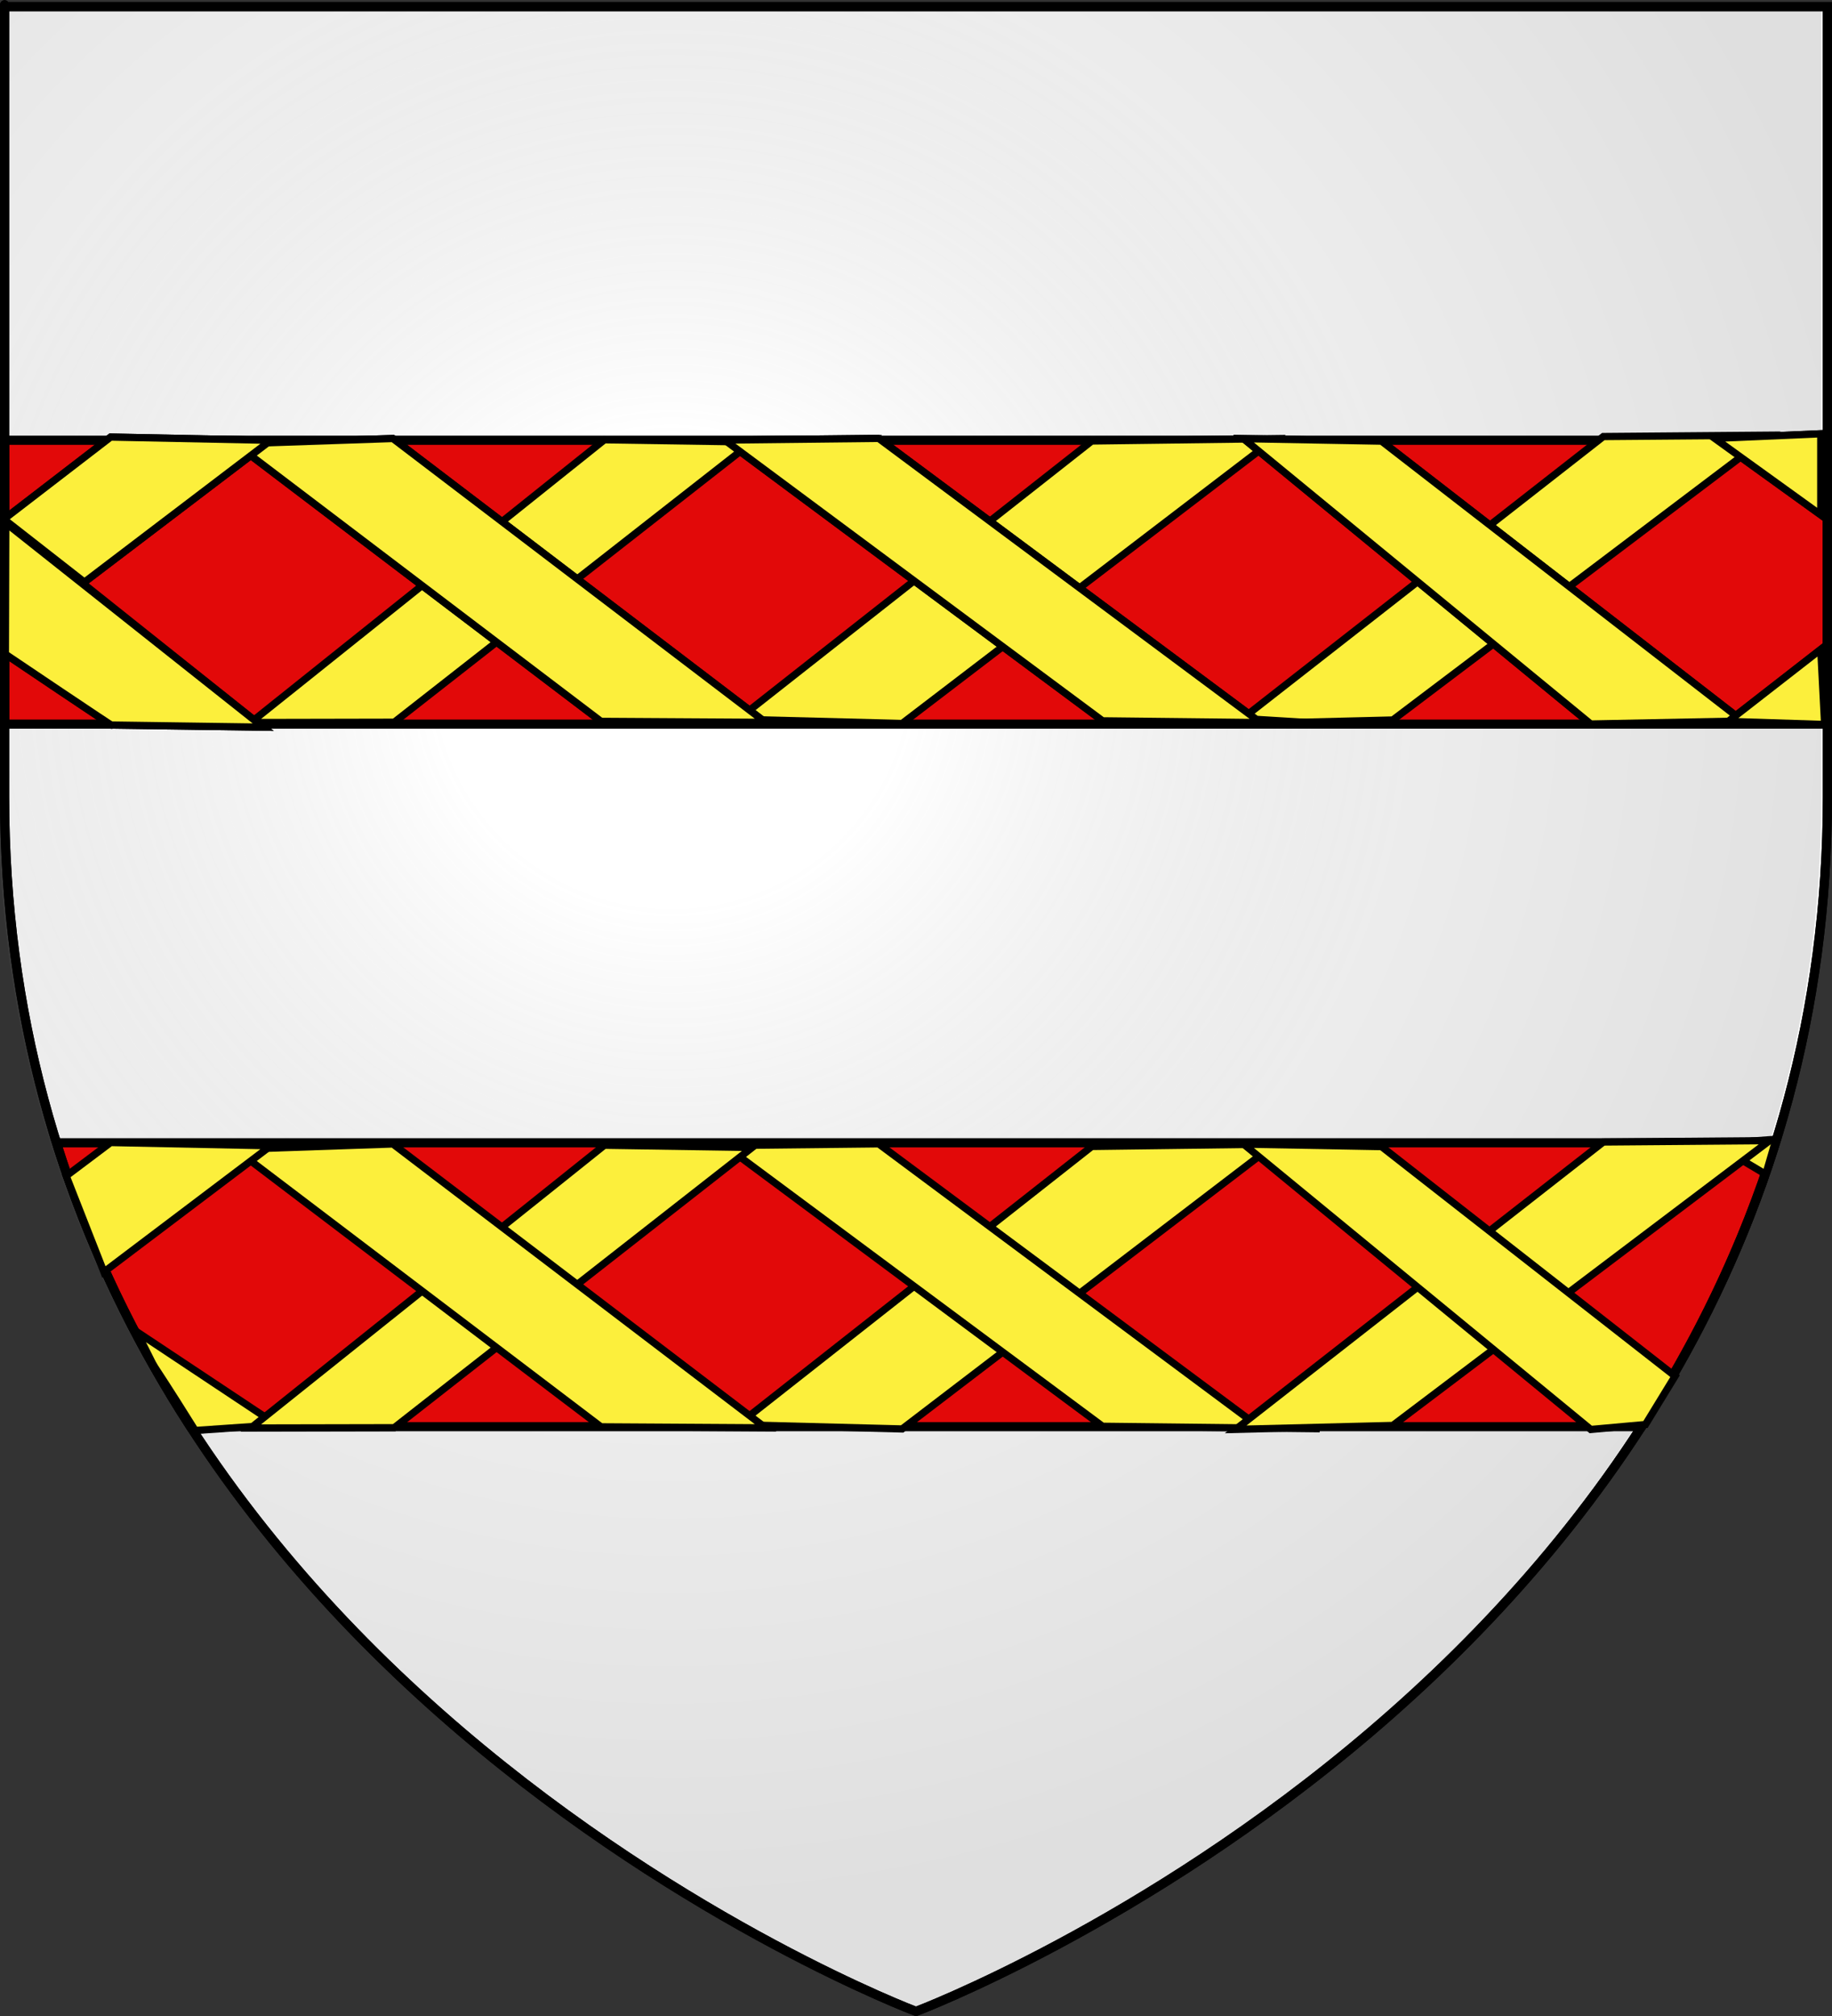 <?xml version="1.0" encoding="UTF-8" standalone="no"?>
<!-- Created with Inkscape (http://www.inkscape.org/) -->
<svg
   xmlns:dc="http://purl.org/dc/elements/1.1/"
   xmlns:cc="http://web.resource.org/cc/"
   xmlns:rdf="http://www.w3.org/1999/02/22-rdf-syntax-ns#"
   xmlns:svg="http://www.w3.org/2000/svg"
   xmlns="http://www.w3.org/2000/svg"
   xmlns:xlink="http://www.w3.org/1999/xlink"
   xmlns:sodipodi="http://sodipodi.sourceforge.net/DTD/sodipodi-0.dtd"
   xmlns:inkscape="http://www.inkscape.org/namespaces/inkscape"
   version="1.0"
   width="600"
   height="660"
   id="svg2"
   sodipodi:version="0.32"
   inkscape:version="0.45.1"
   sodipodi:docname="Senlis.svg"
   inkscape:output_extension="org.inkscape.output.svg.inkscape"
   sodipodi:docbase="H:\Documents and Settings\Denis\Dokumenty">
  <rect width="100%" height="100%" fill="#333333" stroke="none"/>
  <sodipodi:namedview
     inkscape:window-height="712"
     inkscape:window-width="1024"
     inkscape:pageshadow="2"
     inkscape:pageopacity="0.0"
     guidetolerance="10.0"
     gridtolerance="10.0"
     objecttolerance="10.0"
     borderopacity="1.0"
     bordercolor="#666666"
     pagecolor="#ffffff"
     id="base"
     inkscape:zoom="0.78181785"
     inkscape:cx="299.75"
     inkscape:cy="329.99986"
     inkscape:window-x="-4"
     inkscape:window-y="-4"
     inkscape:current-layer="svg2" />
  <desc
     id="desc4">Flag of Canton of Valais (Wallis)</desc>
  <defs
     id="defs6">
    <linearGradient
       id="linearGradient2893">
      <stop
         style="stop-color:#ffffff;stop-opacity:0.314"
         offset="0"
         id="stop2895" />
      <stop
         style="stop-color:#ffffff;stop-opacity:0.251"
         offset="0.19"
         id="stop2897" />
      <stop
         style="stop-color:#6b6b6b;stop-opacity:0.125"
         offset="0.6"
         id="stop2901" />
      <stop
         style="stop-color:#000000;stop-opacity:0.125"
         offset="1"
         id="stop2899" />
    </linearGradient>
    <linearGradient
       id="linearGradient2885">
      <stop
         style="stop-color:#ffffff;stop-opacity:1"
         offset="0"
         id="stop2887" />
      <stop
         style="stop-color:#ffffff;stop-opacity:1"
         offset="0.229"
         id="stop2891" />
      <stop
         style="stop-color:#000000;stop-opacity:1"
         offset="1"
         id="stop2889" />
    </linearGradient>
    <linearGradient
       id="linearGradient2955">
      <stop
         style="stop-color:#fd0000;stop-opacity:1"
         offset="0"
         id="stop2867" />
      <stop
         style="stop-color:#e77275;stop-opacity:0.659"
         offset="0.5"
         id="stop2873" />
      <stop
         style="stop-color:#000000;stop-opacity:0.323"
         offset="1"
         id="stop2959" />
    </linearGradient>
    <radialGradient
       cx="225.524"
       cy="218.901"
       r="300"
       fx="225.524"
       fy="218.901"
       id="radialGradient2961"
       xlink:href="#linearGradient2955"
       gradientUnits="userSpaceOnUse"
       gradientTransform="matrix(-4.167939e-4,2.183,-1.884,-3.599562e-4,615.597,-289.121)" />
    <polygon
       points="0,-1 0.588,0.809 -0.951,-0.309 0.951,-0.309 -0.588,0.809 0,-1 "
       transform="scale(53,53)"
       id="star" />
    <clipPath
       id="clip">
      <path
         d="M 0,-200 L 0,600 L 300,600 L 300,-200 L 0,-200 z "
         id="path10" />
    </clipPath>
    <radialGradient
       cx="225.524"
       cy="218.901"
       r="300"
       fx="225.524"
       fy="218.901"
       id="radialGradient1911"
       xlink:href="#linearGradient2955"
       gradientUnits="userSpaceOnUse"
       gradientTransform="matrix(-4.167939e-4,2.183,-1.884,-3.599562e-4,615.597,-289.121)" />
    <radialGradient
       cx="225.524"
       cy="218.901"
       r="300"
       fx="225.524"
       fy="218.901"
       id="radialGradient2865"
       xlink:href="#linearGradient2955"
       gradientUnits="userSpaceOnUse"
       gradientTransform="matrix(0,1.749,-1.593,-1.049767e-7,551.788,-191.29)" />
    <radialGradient
       cx="225.524"
       cy="218.901"
       r="300"
       fx="225.524"
       fy="218.901"
       id="radialGradient2871"
       xlink:href="#linearGradient2955"
       gradientUnits="userSpaceOnUse"
       gradientTransform="matrix(0,1.386,-1.323,-5.741131e-8,-158.082,-109.541)" />
    <radialGradient
       cx="221.445"
       cy="226.331"
       r="300"
       fx="221.445"
       fy="226.331"
       id="radialGradient3163"
       xlink:href="#linearGradient2893"
       gradientUnits="userSpaceOnUse"
       gradientTransform="matrix(1.353,0,0,1.349,-77.629,-85.747)" />
    <radialGradient
       cx="225.524"
       cy="218.901"
       r="300"
       fx="225.524"
       fy="218.901"
       id="radialGradient6397"
       xlink:href="#linearGradient2955"
       gradientUnits="userSpaceOnUse"
       gradientTransform="matrix(0,1.386,-1.323,-5.741131e-8,-158.082,-109.541)" />
    <radialGradient
       cx="225.524"
       cy="218.901"
       r="300"
       fx="225.524"
       fy="218.901"
       id="radialGradient6395"
       xlink:href="#linearGradient2955"
       gradientUnits="userSpaceOnUse"
       gradientTransform="matrix(0,1.749,-1.593,-1.049767e-7,551.788,-191.29)" />
    <radialGradient
       cx="225.524"
       cy="218.901"
       r="300"
       fx="225.524"
       fy="218.901"
       id="radialGradient6393"
       xlink:href="#linearGradient2955"
       gradientUnits="userSpaceOnUse"
       gradientTransform="matrix(-4.167939e-4,2.183,-1.884,-3.599562e-4,615.597,-289.121)" />
    <clipPath
       id="clipPath6389">
      <path
         d="M 0,-200 L 0,600 L 300,600 L 300,-200 L 0,-200 z "
         id="path6391" />
    </clipPath>
    <polygon
       points="0,-1 0.588,0.809 -0.951,-0.309 0.951,-0.309 -0.588,0.809 0,-1 "
       transform="scale(53,53)"
       id="polygon6387" />
    <radialGradient
       cx="225.524"
       cy="218.901"
       r="300"
       fx="225.524"
       fy="218.901"
       id="radialGradient6385"
       xlink:href="#linearGradient2955"
       gradientUnits="userSpaceOnUse"
       gradientTransform="matrix(-4.167939e-4,2.183,-1.884,-3.599562e-4,615.597,-289.121)" />
    <linearGradient
       id="linearGradient6377">
      <stop
         style="stop-color:#fd0000;stop-opacity:1"
         offset="0"
         id="stop6379" />
      <stop
         style="stop-color:#e77275;stop-opacity:0.659"
         offset="0.5"
         id="stop6381" />
      <stop
         style="stop-color:#000000;stop-opacity:0.323"
         offset="1"
         id="stop6383" />
    </linearGradient>
    <linearGradient
       id="linearGradient6369">
      <stop
         style="stop-color:#ffffff;stop-opacity:1"
         offset="0"
         id="stop6371" />
      <stop
         style="stop-color:#ffffff;stop-opacity:1"
         offset="0.229"
         id="stop6373" />
      <stop
         style="stop-color:#000000;stop-opacity:1"
         offset="1"
         id="stop6375" />
    </linearGradient>
    <linearGradient
       id="linearGradient6359">
      <stop
         style="stop-color:#ffffff;stop-opacity:0.314"
         offset="0"
         id="stop6361" />
      <stop
         style="stop-color:#ffffff;stop-opacity:0.251"
         offset="0.19"
         id="stop6363" />
      <stop
         style="stop-color:#6b6b6b;stop-opacity:0.125"
         offset="0.6"
         id="stop6365" />
      <stop
         style="stop-color:#000000;stop-opacity:0.125"
         offset="1"
         id="stop6367" />
    </linearGradient>
    <linearGradient
       id="linearGradient6465">
      <stop
         style="stop-color:#ffffff;stop-opacity:0.314"
         offset="0"
         id="stop6467" />
      <stop
         style="stop-color:#ffffff;stop-opacity:0.251"
         offset="0.19"
         id="stop6469" />
      <stop
         style="stop-color:#6b6b6b;stop-opacity:0.125"
         offset="0.6"
         id="stop6471" />
      <stop
         style="stop-color:#000000;stop-opacity:0.125"
         offset="1"
         id="stop6473" />
    </linearGradient>
    <linearGradient
       id="linearGradient6457">
      <stop
         style="stop-color:#ffffff;stop-opacity:1"
         offset="0"
         id="stop6459" />
      <stop
         style="stop-color:#ffffff;stop-opacity:1"
         offset="0.229"
         id="stop6461" />
      <stop
         style="stop-color:#000000;stop-opacity:1"
         offset="1"
         id="stop6463" />
    </linearGradient>
    <linearGradient
       id="linearGradient6449">
      <stop
         style="stop-color:#fd0000;stop-opacity:1"
         offset="0"
         id="stop6451" />
      <stop
         style="stop-color:#e77275;stop-opacity:0.659"
         offset="0.5"
         id="stop6453" />
      <stop
         style="stop-color:#000000;stop-opacity:0.323"
         offset="1"
         id="stop6455" />
    </linearGradient>
    <radialGradient
       cx="225.524"
       cy="218.901"
       r="300"
       fx="225.524"
       fy="218.901"
       id="radialGradient6447"
       xlink:href="#linearGradient2955"
       gradientUnits="userSpaceOnUse"
       gradientTransform="matrix(-4.167939e-4,2.183,-1.884,-3.599562e-4,615.597,-289.121)" />
    <polygon
       points="0,-1 0.588,0.809 -0.951,-0.309 0.951,-0.309 -0.588,0.809 0,-1 "
       transform="scale(53,53)"
       id="polygon6445" />
    <clipPath
       id="clipPath6441">
      <path
         d="M 0,-200 L 0,600 L 300,600 L 300,-200 L 0,-200 z "
         id="path6443" />
    </clipPath>
    <radialGradient
       cx="225.524"
       cy="218.901"
       r="300"
       fx="225.524"
       fy="218.901"
       id="radialGradient6439"
       xlink:href="#linearGradient2955"
       gradientUnits="userSpaceOnUse"
       gradientTransform="matrix(-4.167939e-4,2.183,-1.884,-3.599562e-4,615.597,-289.121)" />
    <radialGradient
       cx="225.524"
       cy="218.901"
       r="300"
       fx="225.524"
       fy="218.901"
       id="radialGradient6437"
       xlink:href="#linearGradient2955"
       gradientUnits="userSpaceOnUse"
       gradientTransform="matrix(0,1.749,-1.593,-1.049767e-7,551.788,-191.29)" />
    <radialGradient
       cx="225.524"
       cy="218.901"
       r="300"
       fx="225.524"
       fy="218.901"
       id="radialGradient6435"
       xlink:href="#linearGradient2955"
       gradientUnits="userSpaceOnUse"
       gradientTransform="matrix(0,1.386,-1.323,-5.741131e-8,-158.082,-109.541)" />
    <radialGradient
       cx="225.524"
       cy="218.901"
       r="300"
       fx="225.524"
       fy="218.901"
       id="radialGradient3343"
       xlink:href="#linearGradient2955"
       gradientUnits="userSpaceOnUse"
       gradientTransform="matrix(0,1.386,-1.323,-5.741131e-8,-158.082,-109.541)" />
    <radialGradient
       cx="225.524"
       cy="218.901"
       r="300"
       fx="225.524"
       fy="218.901"
       id="radialGradient3341"
       xlink:href="#linearGradient2955"
       gradientUnits="userSpaceOnUse"
       gradientTransform="matrix(0,1.749,-1.593,-1.049767e-7,551.788,-191.29)" />
    <radialGradient
       cx="225.524"
       cy="218.901"
       r="300"
       fx="225.524"
       fy="218.901"
       id="radialGradient3339"
       xlink:href="#linearGradient2955"
       gradientUnits="userSpaceOnUse"
       gradientTransform="matrix(-4.167939e-4,2.183,-1.884,-3.599562e-4,615.597,-289.121)" />
    <clipPath
       id="clipPath3335">
      <path
         d="M 0,-200 L 0,600 L 300,600 L 300,-200 L 0,-200 z "
         id="path3337" />
    </clipPath>
    <polygon
       points="0,-1 0.588,0.809 -0.951,-0.309 0.951,-0.309 -0.588,0.809 0,-1 "
       transform="scale(53,53)"
       id="polygon3333" />
    <radialGradient
       cx="225.524"
       cy="218.901"
       r="300"
       fx="225.524"
       fy="218.901"
       id="radialGradient3331"
       xlink:href="#linearGradient2955"
       gradientUnits="userSpaceOnUse"
       gradientTransform="matrix(-4.167939e-4,2.183,-1.884,-3.599562e-4,615.597,-289.121)" />
    <linearGradient
       id="linearGradient3323">
      <stop
         style="stop-color:#fd0000;stop-opacity:1"
         offset="0"
         id="stop3325" />
      <stop
         style="stop-color:#e77275;stop-opacity:0.659"
         offset="0.5"
         id="stop3327" />
      <stop
         style="stop-color:#000000;stop-opacity:0.323"
         offset="1"
         id="stop3329" />
    </linearGradient>
    <linearGradient
       id="linearGradient3315">
      <stop
         style="stop-color:#ffffff;stop-opacity:1"
         offset="0"
         id="stop3317" />
      <stop
         style="stop-color:#ffffff;stop-opacity:1"
         offset="0.229"
         id="stop3319" />
      <stop
         style="stop-color:#000000;stop-opacity:1"
         offset="1"
         id="stop3321" />
    </linearGradient>
    <linearGradient
       id="linearGradient3305">
      <stop
         style="stop-color:#ffffff;stop-opacity:0.314"
         offset="0"
         id="stop3307" />
      <stop
         style="stop-color:#ffffff;stop-opacity:0.251"
         offset="0.19"
         id="stop3309" />
      <stop
         style="stop-color:#6b6b6b;stop-opacity:0.125"
         offset="0.6"
         id="stop3311" />
      <stop
         style="stop-color:#000000;stop-opacity:0.125"
         offset="1"
         id="stop3313" />
    </linearGradient>
    <radialGradient
       inkscape:collect="always"
       xlink:href="#linearGradient2893"
       id="radialGradient2410"
       gradientUnits="userSpaceOnUse"
       gradientTransform="matrix(1.353,0,0,1.349,-79.629,-85.747)"
       cx="221.445"
       cy="226.331"
       fx="221.445"
       fy="226.331"
       r="300" />
  </defs>
  <path
     id="path2855"
     style="fill:#ffffff;fill-opacity:1;fill-rule:evenodd;stroke:none;stroke-width:1px;stroke-linecap:butt;stroke-linejoin:miter;stroke-opacity:1"
     d="M 300,658.5 C 300,658.5 598.5,546.18 598.5,260.728 C 598.5,-24.723 598.5,2.176 598.5,2.176 L 1.5,2.176 L 1.5,260.728 C 1.5,546.18 300,658.5 300,658.5 z " />
  <path
     id="path2875"
     style="fill:url(#radialGradient2410);fill-opacity:1;fill-rule:evenodd;stroke:none;stroke-width:1px;stroke-linecap:butt;stroke-linejoin:miter;stroke-opacity:1"
     d="M 298,658.5 C 298,658.5 596.5,546.18 596.5,260.728 C 596.5,-24.723 596.5,2.176 596.5,2.176 L -0.5,2.176 L -0.5,260.728 C -0.5,546.18 298,658.5 298,658.5 z " />
  <path
     id="rect2258"
     style="fill:#e20909;fill-rule:evenodd;stroke:#000000;stroke-width:3;stroke-linecap:butt;stroke-linejoin:miter;stroke-miterlimit:4;stroke-dasharray:none;stroke-opacity:1;fill-opacity:1"
     d="M 1.5,144.125 C 1.5,170.266 1.5,153.975 1.5,237.062 L 598.5,237.062 L 598.5,144.125 L 1.5,144.125 z " />
  <g
     id="g6475"
     transform="translate(-62.857,-493.791)">
    <g
       id="g6477"
       style="opacity:1;display:inline"
       transform="translate(62.857,493.791)">
      <g
         id="g5810" />
      <g
         id="g6515">
        <rect
           id="rect4923"
           style="opacity:1;fill:none;fill-opacity:1;fill-rule:nonzero;stroke:none;stroke-width:7.56;stroke-linecap:round;stroke-linejoin:round;stroke-miterlimit:4;stroke-dasharray:none;stroke-opacity:1;display:inline"
           y="3.375078e-014"
           x="0"
           height="660"
           width="600" />
        <path
           id="path6484"
           style="opacity:1;fill:none;fill-opacity:1;fill-rule:evenodd;stroke:#000000;stroke-width:3;stroke-linecap:butt;stroke-linejoin:miter;stroke-miterlimit:4;stroke-dasharray:none;stroke-opacity:1"
           d="M 300,658.5 C 300,658.5 1.5,546.18 1.5,260.728 C 1.5,-24.723 1.5,2.176 1.5,2.176 L 598.5,2.176 L 598.5,260.728 C 598.5,546.18 300,658.5 300,658.5 z " />
      </g>
    </g>
    <rect
       id="rect4632"
       style="fill:#ff0000;fill-opacity:1;stroke-width:5.394;stroke-miterlimit:4;stroke-dasharray:none"
       y="686.648"
       x="314.286"
       height="45.714"
       width="0" />
  </g>
  <path
     id="rect3231"
     style="fill:#e20909;fill-rule:evenodd;stroke:#000000;stroke-width:3;stroke-linecap:butt;stroke-linejoin:miter;stroke-miterlimit:4;stroke-dasharray:none;stroke-opacity:1;fill-opacity:1"
     d="M 18.5,374.125 C 29.257,408.514 44.492,439.433 62.375,467.062 L 537.625,467.062 C 555.508,439.433 570.743,408.514 581.5,374.125 L 18.5,374.125 z " />
  <rect
     id="rect3351"
     style="fill:none;fill-opacity:1;fill-rule:nonzero;stroke:none;stroke-width:7.56;stroke-linecap:round;stroke-linejoin:round;stroke-miterlimit:4;stroke-dasharray:none;stroke-opacity:1"
     y="3.375078e-014"
     x="0"
     height="660"
     width="600" />
  <g
     id="layer1">
    <path
       d="M 300,658.5 C 300,658.5 1.5,546.18 1.5,260.728 C 1.5,-24.723 1.5,2.176 1.5,2.176 L 598.5,2.176 L 598.5,260.728 C 598.5,546.18 300,658.5 300,658.5 z "
       style="opacity:1;fill:none;fill-opacity:1;fill-rule:evenodd;stroke:#000000;stroke-width:3;stroke-linecap:butt;stroke-linejoin:miter;stroke-miterlimit:4;stroke-dasharray:none;stroke-opacity:1"
       id="path1411" />
  </g>
  <path
     sodipodi:nodetypes="cccc"
     style="color:#000000;fill:#fcef3c;fill-opacity:1;fill-rule:nonzero;stroke:#000000;stroke-width:2.372;stroke-linecap:butt;stroke-linejoin:miter;marker:none;marker-start:none;marker-mid:none;marker-end:none;stroke-miterlimit:4;stroke-dasharray:none;stroke-dashoffset:0;stroke-opacity:1;visibility:visible;display:inline;overflow:visible"
     d="M 561.576,143.523 L 596.319,168.56 L 596.319,142.009 L 561.576,143.523 z "
     id="rect5533" />
  <path
     sodipodi:nodetypes="ccccc"
     style="color:#000000;fill:#fcef3c;fill-opacity:1;fill-rule:nonzero;stroke:#000000;stroke-width:2.372;stroke-linecap:butt;stroke-linejoin:miter;marker:none;marker-start:none;marker-mid:none;marker-end:none;stroke-miterlimit:4;stroke-dasharray:none;stroke-dashoffset:0;stroke-opacity:1;visibility:visible;display:inline;overflow:visible"
     d="M 357.567,144.371 L 241.721,235.482 L 295.458,236.858 L 417.539,143.597 L 357.567,144.371 z "
     id="rect5541" />
  <path
     sodipodi:nodetypes="cccccc"
     style="color:#000000;fill:#fcef3c;fill-opacity:1;fill-rule:nonzero;stroke:#000000;stroke-width:2.372;stroke-linecap:butt;stroke-linejoin:miter;marker:none;marker-start:none;marker-mid:none;marker-end:none;stroke-miterlimit:4;stroke-dasharray:none;stroke-dashoffset:0;stroke-opacity:1;visibility:visible;display:inline;overflow:visible"
     d="M 432.218,236.785 L 411.472,235.513 L 287.754,143.516 L 237.334,144.072 L 361.102,235.988 L 432.218,236.785 z "
     id="rect5529" />
  <path
     sodipodi:nodetypes="ccccc"
     style="color:#000000;fill:#fcef3c;fill-opacity:1;fill-rule:nonzero;stroke:#000000;stroke-width:2.372;stroke-linecap:butt;stroke-linejoin:miter;marker:none;marker-start:none;marker-mid:none;marker-end:none;stroke-miterlimit:4;stroke-dasharray:none;stroke-dashoffset:0;stroke-opacity:1;visibility:visible;display:inline;overflow:visible"
     d="M 86.213,238.066 L 3.161,171.862 L 1.759,214.161 C 1.759,214.161 38.3,238.785 36.507,237.364 L 86.213,238.066 z "
     id="rect5527" />
  <path
     sodipodi:nodetypes="ccccc"
     style="color:#000000;fill:#fcef3c;fill-opacity:1;fill-rule:nonzero;stroke:#000000;stroke-width:2.372;stroke-linecap:butt;stroke-linejoin:miter;marker:none;marker-start:none;marker-mid:none;marker-end:none;stroke-miterlimit:4;stroke-dasharray:none;stroke-dashoffset:0;stroke-opacity:1;visibility:visible;display:inline;overflow:visible"
     d="M 525.106,142.914 L 404.684,236.998 L 456.146,235.717 L 579.562,142.472 L 525.106,142.914 z "
     id="rect5543" />
  <path
     sodipodi:nodetypes="ccccc"
     style="color:#000000;fill:#fcef3c;fill-opacity:1;fill-rule:nonzero;stroke:#000000;stroke-width:2.372;stroke-linecap:butt;stroke-linejoin:miter;marker:none;marker-start:none;marker-mid:none;marker-end:none;stroke-miterlimit:4;stroke-dasharray:none;stroke-dashoffset:0;stroke-opacity:1;visibility:visible;display:inline;overflow:visible"
     d="M 197.943,143.975 L 82.13,236.545 L 129.105,236.451 L 246.354,144.708 L 197.943,143.975 z "
     id="rect5537" />
  <path
     sodipodi:nodetypes="ccccc"
     style="color:#000000;fill:#fcef3c;fill-opacity:1;fill-rule:nonzero;stroke:#000000;stroke-width:2.372;stroke-linecap:butt;stroke-linejoin:miter;marker:none;marker-start:none;marker-mid:none;marker-end:none;stroke-miterlimit:4;stroke-dasharray:none;stroke-dashoffset:0;stroke-opacity:1;visibility:visible;display:inline;overflow:visible"
     d="M 250.744,236.493 L 128.672,143.561 L 77.109,145.315 L 196.836,236.167 L 250.744,236.493 z "
     id="rect5525" />
  <path
     sodipodi:nodetypes="ccccc"
     style="color:#000000;fill:#fcef3c;fill-opacity:1;fill-rule:nonzero;stroke:#000000;stroke-width:2.372;stroke-linecap:butt;stroke-linejoin:miter;marker:none;marker-start:none;marker-mid:none;marker-end:none;stroke-miterlimit:4;stroke-dasharray:none;stroke-dashoffset:0;stroke-opacity:1;visibility:visible;display:inline;overflow:visible"
     d="M 570.784,236.048 L 452.467,144.424 L 407.278,143.608 L 520.992,237.026 L 570.784,236.048 z "
     id="path11810" />
  <path
     sodipodi:nodetypes="cccc"
     style="color:#000000;fill:#fcef3c;fill-opacity:1;fill-rule:nonzero;stroke:#000000;stroke-width:2.372;stroke-linecap:butt;stroke-linejoin:miter;marker:none;marker-start:none;marker-mid:none;marker-end:none;stroke-miterlimit:4;stroke-dasharray:none;stroke-dashoffset:0;stroke-opacity:1;visibility:visible;display:inline;overflow:visible"
     d="M 596.319,212.603 L 566.009,236.179 L 597.592,237.183 L 596.319,212.603 z "
     id="rect5545" />
  <path
     style="color:#000000;fill:#fcef3c;fill-opacity:1;fill-rule:nonzero;stroke:#000000;stroke-width:2.372;stroke-linecap:butt;stroke-linejoin:miter;marker:none;marker-start:none;marker-mid:none;marker-end:none;stroke-miterlimit:4;stroke-dasharray:none;stroke-dashoffset:0;stroke-opacity:1;visibility:visible;display:inline;overflow:visible"
     d="M 36.24,143.088 L 1.28,169.975 L 27.649,190.581 L 88.717,144.15 L 36.24,143.088 z "
     id="rect5539"
     sodipodi:nodetypes="ccccc" />
  <path
     id="path7351"
     d="M 561.576,143.523 L 596.319,168.56 L 596.319,142.009 L 561.576,143.523 z "
     style="color:#000000;fill:#fcef3c;fill-opacity:1;fill-rule:nonzero;stroke:#000000;stroke-width:2.372;stroke-linecap:butt;stroke-linejoin:miter;marker:none;marker-start:none;marker-mid:none;marker-end:none;stroke-miterlimit:4;stroke-dasharray:none;stroke-dashoffset:0;stroke-opacity:1;visibility:visible;display:inline;overflow:visible"
     sodipodi:nodetypes="cccc" />
  <path
     id="path7353"
     d="M 432.218,236.785 L 411.472,235.513 L 287.754,143.516 L 237.334,144.072 L 361.102,235.988 L 432.218,236.785 z "
     style="color:#000000;fill:#fcef3c;fill-opacity:1;fill-rule:nonzero;stroke:#000000;stroke-width:2.372;stroke-linecap:butt;stroke-linejoin:miter;marker:none;marker-start:none;marker-mid:none;marker-end:none;stroke-miterlimit:4;stroke-dasharray:none;stroke-dashoffset:0;stroke-opacity:1;visibility:visible;display:inline;overflow:visible"
     sodipodi:nodetypes="cccccc" />
  <path
     id="path7355"
     d="M 86.213,238.066 L 1.886,171.225 L 1.759,214.161 C 1.759,214.161 38.3,238.785 36.507,237.364 L 86.213,238.066 z "
     style="color:#000000;fill:#fcef3c;fill-opacity:1;fill-rule:nonzero;stroke:#000000;stroke-width:2.372;stroke-linecap:butt;stroke-linejoin:miter;marker:none;marker-start:none;marker-mid:none;marker-end:none;stroke-miterlimit:4;stroke-dasharray:none;stroke-dashoffset:0;stroke-opacity:1;visibility:visible;display:inline;overflow:visible"
     sodipodi:nodetypes="ccccc" />
  <path
     id="path7357"
     d="M 250.744,236.493 L 128.672,143.561 L 77.109,145.315 L 196.836,236.167 L 250.744,236.493 z "
     style="color:#000000;fill:#fcef3c;fill-opacity:1;fill-rule:nonzero;stroke:#000000;stroke-width:2.372;stroke-linecap:butt;stroke-linejoin:miter;marker:none;marker-start:none;marker-mid:none;marker-end:none;stroke-miterlimit:4;stroke-dasharray:none;stroke-dashoffset:0;stroke-opacity:1;visibility:visible;display:inline;overflow:visible"
     sodipodi:nodetypes="ccccc" />
  <path
     id="path7359"
     d="M 570.784,236.048 L 452.467,144.424 L 407.278,143.608 L 520.992,237.026 L 570.784,236.048 z "
     style="color:#000000;fill:#fcef3c;fill-opacity:1;fill-rule:nonzero;stroke:#000000;stroke-width:2.372;stroke-linecap:butt;stroke-linejoin:miter;marker:none;marker-start:none;marker-mid:none;marker-end:none;stroke-miterlimit:4;stroke-dasharray:none;stroke-dashoffset:0;stroke-opacity:1;visibility:visible;display:inline;overflow:visible"
     sodipodi:nodetypes="ccccc" />
  <path
     id="path7361"
     d="M 596.319,212.603 L 566.009,236.179 L 597.592,237.183 L 596.319,212.603 z "
     style="color:#000000;fill:#fcef3c;fill-opacity:1;fill-rule:nonzero;stroke:#000000;stroke-width:2.372;stroke-linecap:butt;stroke-linejoin:miter;marker:none;marker-start:none;marker-mid:none;marker-end:none;stroke-miterlimit:4;stroke-dasharray:none;stroke-dashoffset:0;stroke-opacity:1;visibility:visible;display:inline;overflow:visible"
     sodipodi:nodetypes="cccc" />
  <path
     sodipodi:nodetypes="ccccc"
     id="path7363"
     d="M 36.24,143.088 L 1.28,169.975 L 27.649,190.581 L 88.717,144.15 L 36.24,143.088 z "
     style="color:#000000;fill:#fcef3c;fill-opacity:1;fill-rule:nonzero;stroke:#000000;stroke-width:2.372;stroke-linecap:butt;stroke-linejoin:miter;marker:none;marker-start:none;marker-mid:none;marker-end:none;stroke-miterlimit:4;stroke-dasharray:none;stroke-dashoffset:0;stroke-opacity:1;visibility:visible;display:inline;overflow:visible" />
  <path
     id="path7367"
     d="M 561.576,374.477 L 578.31,384.445 L 581.654,372.963 L 561.576,374.477 z "
     style="color:#000000;fill:#fcef3c;fill-opacity:1;fill-rule:nonzero;stroke:#000000;stroke-width:2.372;stroke-linecap:butt;stroke-linejoin:miter;marker:none;marker-start:none;marker-mid:none;marker-end:none;stroke-miterlimit:4;stroke-dasharray:none;stroke-dashoffset:0;stroke-opacity:1;visibility:visible;display:inline;overflow:visible"
     sodipodi:nodetypes="cccc" />
  <path
     id="path7369"
     d="M 357.567,375.324 L 241.721,466.436 L 295.458,467.812 L 417.539,374.55 L 357.567,375.324 z "
     style="color:#000000;fill:#fcef3c;fill-opacity:1;fill-rule:nonzero;stroke:#000000;stroke-width:2.372;stroke-linecap:butt;stroke-linejoin:miter;marker:none;marker-start:none;marker-mid:none;marker-end:none;stroke-miterlimit:4;stroke-dasharray:none;stroke-dashoffset:0;stroke-opacity:1;visibility:visible;display:inline;overflow:visible"
     sodipodi:nodetypes="ccccc" />
  <path
     id="path7371"
     d="M 432.218,467.739 L 411.472,466.466 L 287.754,374.469 L 237.334,375.025 L 361.102,466.941 L 432.218,467.739 z "
     style="color:#000000;fill:#fcef3c;fill-opacity:1;fill-rule:nonzero;stroke:#000000;stroke-width:2.372;stroke-linecap:butt;stroke-linejoin:miter;marker:none;marker-start:none;marker-mid:none;marker-end:none;stroke-miterlimit:4;stroke-dasharray:none;stroke-dashoffset:0;stroke-opacity:1;visibility:visible;display:inline;overflow:visible"
     sodipodi:nodetypes="cccccc" />
  <path
     id="path7373"
     d="M 90.677,466.469 L 44.687,435.918 C 54.592,455.097 44.334,436.968 63.923,468.317 L 90.677,466.469 z "
     style="color:#000000;fill:#fcef3c;fill-opacity:1;fill-rule:nonzero;stroke:#000000;stroke-width:2.372;stroke-linecap:butt;stroke-linejoin:miter;marker:none;marker-start:none;marker-mid:none;marker-end:none;stroke-miterlimit:4;stroke-dasharray:none;stroke-dashoffset:0;stroke-opacity:1;visibility:visible;display:inline;overflow:visible"
     sodipodi:nodetypes="cccc" />
  <path
     id="path7375"
     d="M 525.106,373.868 L 404.684,467.951 L 456.146,466.671 L 579.562,373.425 L 525.106,373.868 z "
     style="color:#000000;fill:#fcef3c;fill-opacity:1;fill-rule:nonzero;stroke:#000000;stroke-width:2.372;stroke-linecap:butt;stroke-linejoin:miter;marker:none;marker-start:none;marker-mid:none;marker-end:none;stroke-miterlimit:4;stroke-dasharray:none;stroke-dashoffset:0;stroke-opacity:1;visibility:visible;display:inline;overflow:visible"
     sodipodi:nodetypes="ccccc" />
  <path
     id="path7377"
     d="M 197.943,374.928 L 82.13,467.498 L 129.105,467.405 L 246.354,375.661 L 197.943,374.928 z "
     style="color:#000000;fill:#fcef3c;fill-opacity:1;fill-rule:nonzero;stroke:#000000;stroke-width:2.372;stroke-linecap:butt;stroke-linejoin:miter;marker:none;marker-start:none;marker-mid:none;marker-end:none;stroke-miterlimit:4;stroke-dasharray:none;stroke-dashoffset:0;stroke-opacity:1;visibility:visible;display:inline;overflow:visible"
     sodipodi:nodetypes="ccccc" />
  <path
     id="path7379"
     d="M 250.744,467.447 L 128.672,374.514 L 77.109,376.269 L 196.836,467.12 L 250.744,467.447 z "
     style="color:#000000;fill:#fcef3c;fill-opacity:1;fill-rule:nonzero;stroke:#000000;stroke-width:2.372;stroke-linecap:butt;stroke-linejoin:miter;marker:none;marker-start:none;marker-mid:none;marker-end:none;stroke-miterlimit:4;stroke-dasharray:none;stroke-dashoffset:0;stroke-opacity:1;visibility:visible;display:inline;overflow:visible"
     sodipodi:nodetypes="ccccc" />
  <path
     id="path7381"
     d="M 538.906,466.364 L 548.605,450.518 L 452.467,375.378 L 407.278,374.562 L 520.992,467.98 L 538.906,466.364 z "
     style="color:#000000;fill:#fcef3c;fill-opacity:1;fill-rule:nonzero;stroke:#000000;stroke-width:2.372;stroke-linecap:butt;stroke-linejoin:miter;marker:none;marker-start:none;marker-mid:none;marker-end:none;stroke-miterlimit:4;stroke-dasharray:none;stroke-dashoffset:0;stroke-opacity:1;visibility:visible;display:inline;overflow:visible"
     sodipodi:nodetypes="cccccc" />
  <path
     sodipodi:nodetypes="ccccc"
     id="path7385"
     d="M 36.24,374.041 L 21.682,384.989 L 34.025,416.434 L 88.717,375.104 L 36.24,374.041 z "
     style="color:#000000;fill:#fcef3c;fill-opacity:1;fill-rule:nonzero;stroke:#000000;stroke-width:2.372;stroke-linecap:butt;stroke-linejoin:miter;marker:none;marker-start:none;marker-mid:none;marker-end:none;stroke-miterlimit:4;stroke-dasharray:none;stroke-dashoffset:0;stroke-opacity:1;visibility:visible;display:inline;overflow:visible" />
</svg>
